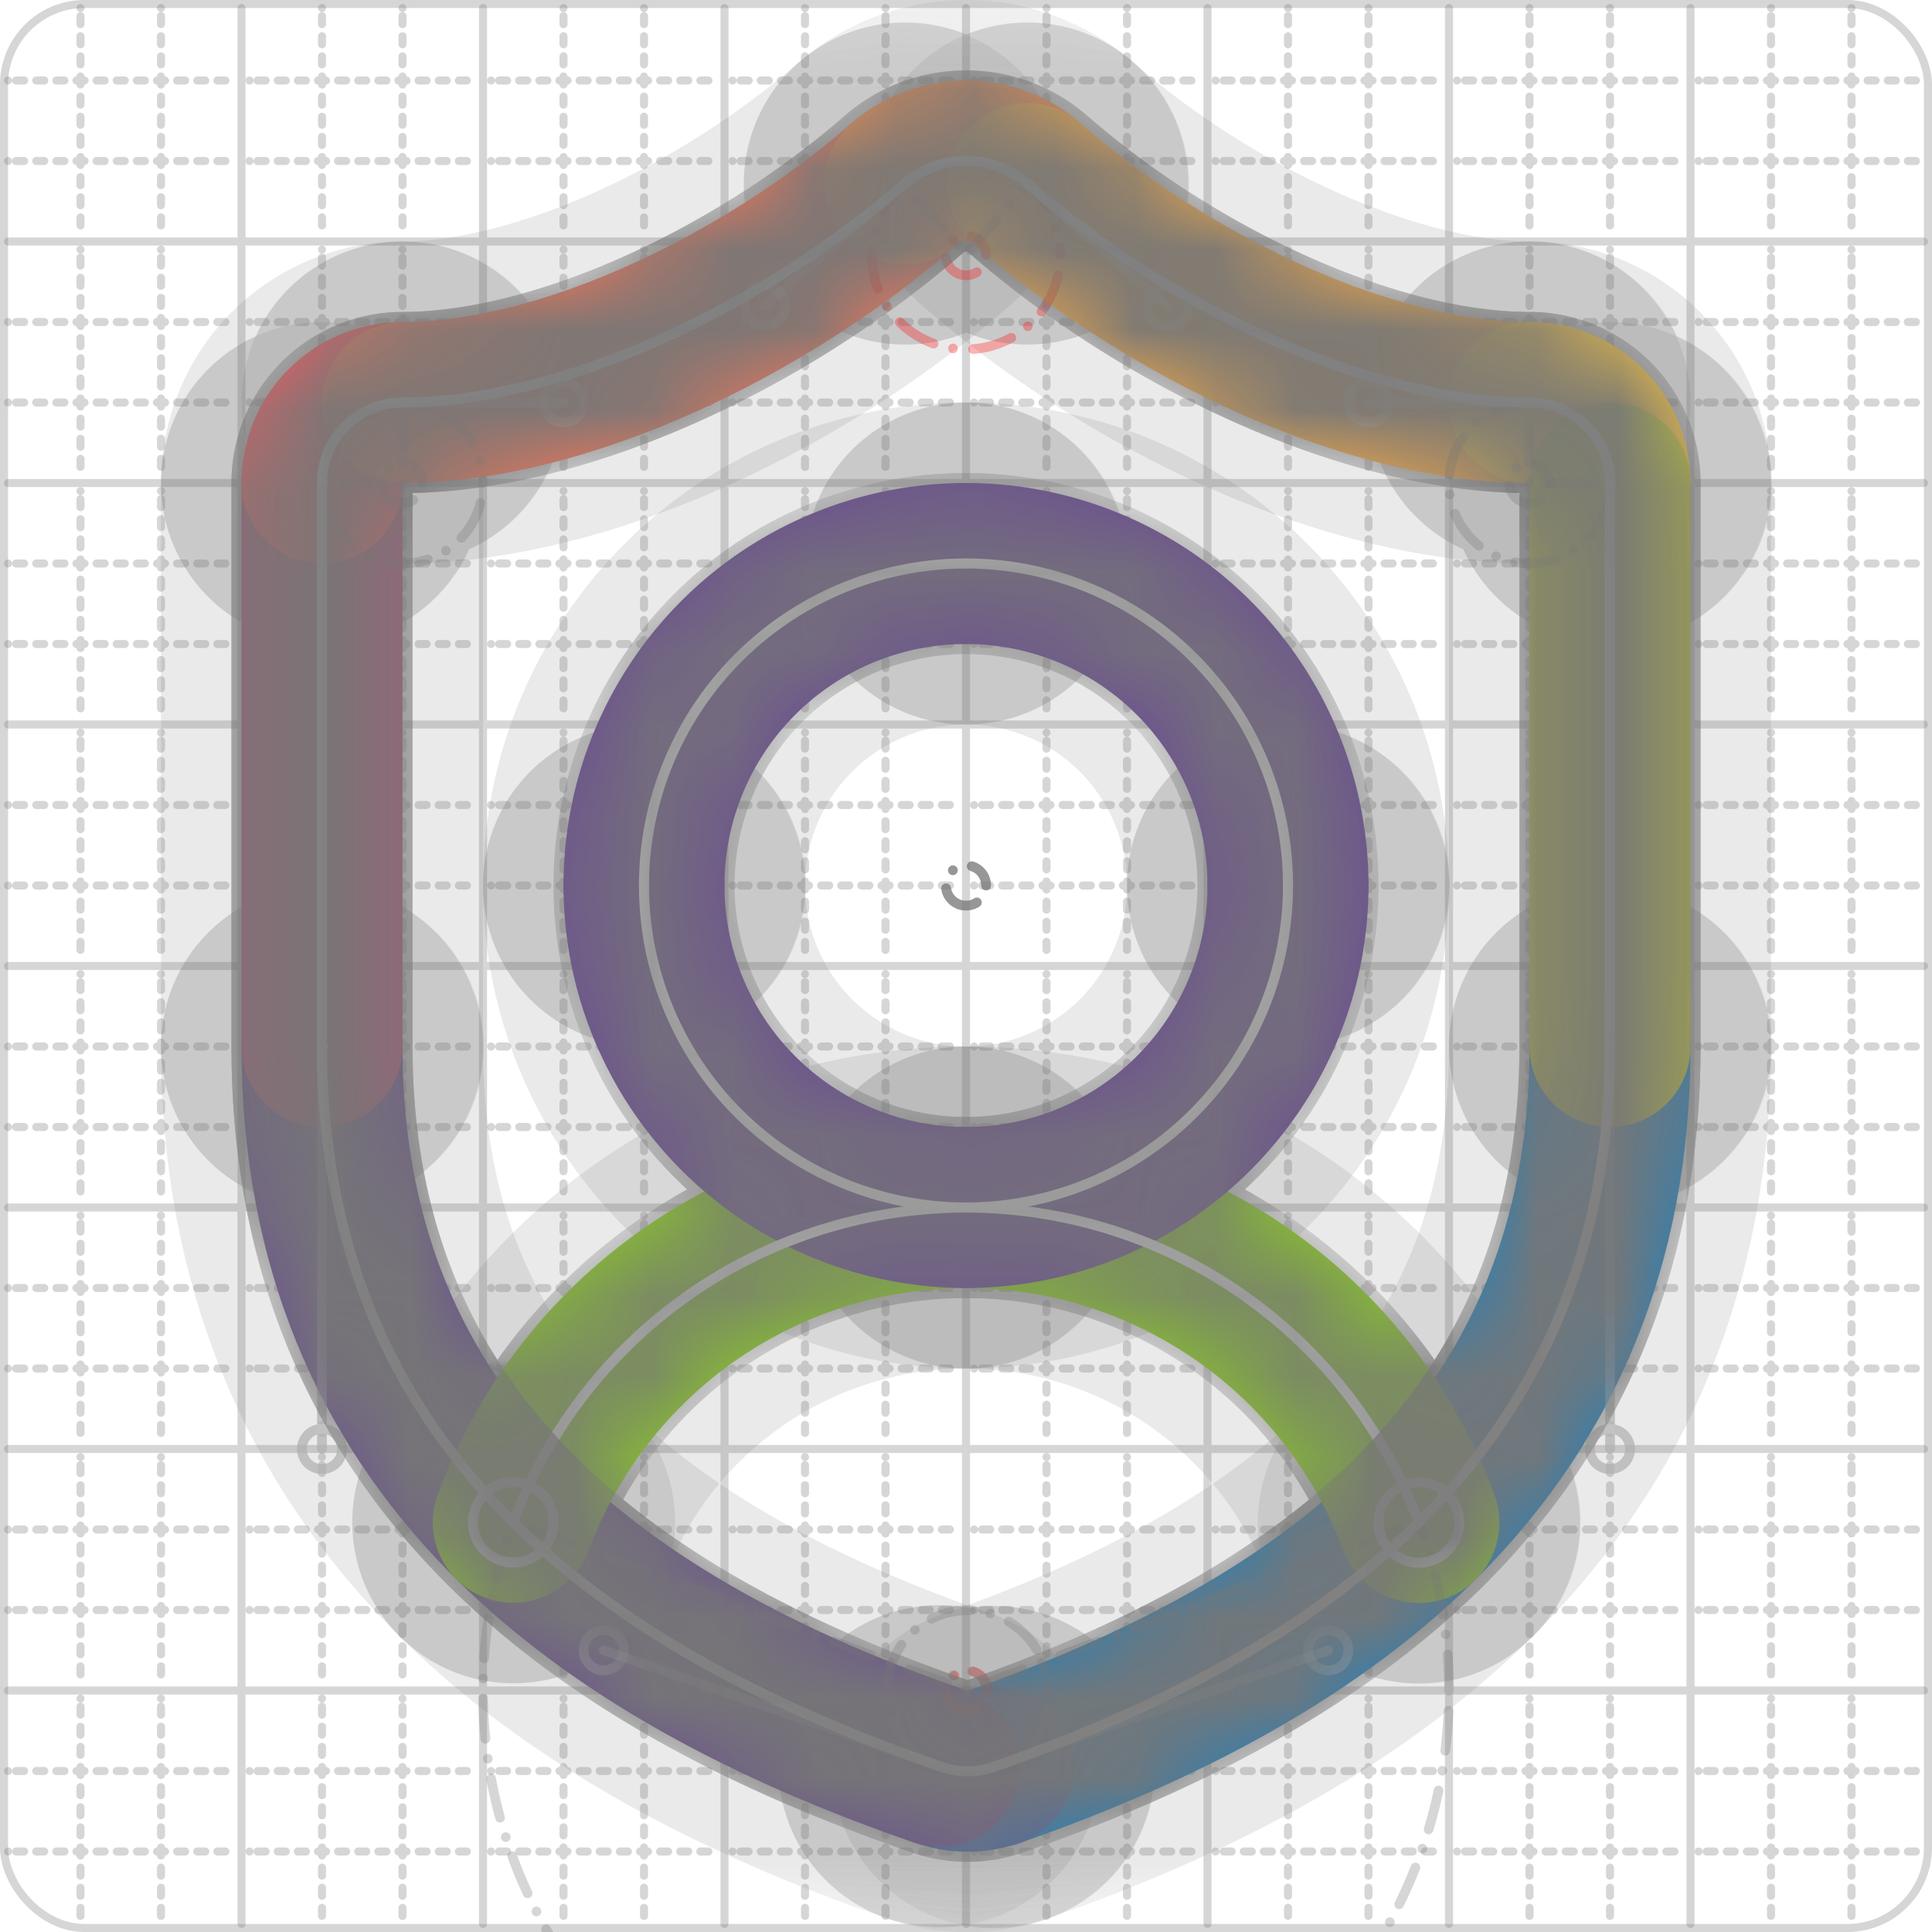 <svg xmlns="http://www.w3.org/2000/svg" width="24" height="24" viewBox="0 0 24 24" fill="none" stroke="currentColor" stroke-width="2" stroke-linecap="round" stroke-linejoin="round"><style>
  @media screen and (prefers-color-scheme: light) {
    .svg-preview-grid-rect { fill: none }
  }
  @media screen and (prefers-color-scheme: dark) {
    .svg-preview-grid-rect { fill: none }
    .svg
    .svg-preview-grid-group,
    .svg-preview-radii-group,
    .svg-preview-shadow-mask-group,
    .svg-preview-shadow-group {
      stroke: #fff;
    }
  }
</style><g class="svg-preview-grid-group" stroke-linecap="butt" stroke-width="0.1" stroke="#777" stroke-opacity="0.3"><rect class="svg-preview-grid-rect" width="23.9" height="23.9" x="0.05" y="0.05" rx="1" fill="#fff"></rect><path stroke-dasharray="0 0.1 0.1 0.15 0.1 0.15 0.1 0.15 0.1 0.15 0.1 0.15 0.1 0.15 0.1 0.15 0.1 0.15 0.1 0.15 0.1 0.15 0.1 0.15 0 0.15" stroke-width="0.1" d="M0.1 1h23.8M1 0.1v23.8M0.1 2h23.8M2 0.1v23.8M0.1 4h23.8M4 0.1v23.8M0.1 5h23.8M5 0.1v23.8M0.1 7h23.8M7 0.1v23.8M0.1 8h23.8M8 0.1v23.8M0.1 10h23.8M10 0.1v23.8M0.1 11h23.8M11 0.1v23.8M0.1 13h23.8M13 0.1v23.8M0.1 14h23.8M14 0.1v23.8M0.1 16h23.8M16 0.1v23.8M0.1 17h23.8M17 0.1v23.8M0.1 19h23.8M19 0.1v23.8M0.1 20h23.8M20 0.1v23.8M0.1 22h23.8M22 0.1v23.8M0.1 23h23.8M23 0.1v23.8"></path><path d="M0.1 3h23.8M3 0.1v23.8M0.1 6h23.8M6 0.1v23.8M0.1 9h23.8M9 0.1v23.8M0.1 12h23.8M12 0.1v23.8M0.1 15h23.8M15 0.1v23.8M0.1 18h23.8M18 0.1v23.8M0.1 21h23.8M21 0.1v23.8"></path></g><g class="svg-preview-shadow-mask-group" stroke-width="4" stroke="#777" stroke-opacity="0.15"><mask id="svg-preview-shadow-mask-0" maskUnits="userSpaceOnUse" stroke-opacity="1" stroke-width="4" stroke="#000"><rect x="0" y="0" width="24" height="24" fill="#fff" stroke="none" rx="1"></rect><path d="M20 13h.01M12.34 21.95h.01M11.67 21.94h.01M4 13h.01M4 6h.01M5 5h.01M11.24 2.28h.01M12.76 2.28h.01M19 5h.01M20 6h.01"></path></mask><mask id="svg-preview-shadow-mask-1" maskUnits="userSpaceOnUse" stroke-opacity="1" stroke-width="4" stroke="#000"><rect x="0" y="0" width="24" height="24" fill="#fff" stroke="none" rx="1"></rect><path d="M6.376 18.91h.01M17.625 18.913h.01"></path></mask><mask id="svg-preview-shadow-mask-2" maskUnits="userSpaceOnUse" stroke-opacity="1" stroke-width="4" stroke="#000"><rect x="0" y="0" width="24" height="24" fill="#fff" stroke="none" rx="1"></rect><path d="M12 7h.01M16 11h.01M12 15h.01M8 11h.01"></path></mask></g><g class="svg-preview-shadow-group" stroke-width="4" stroke="#777" stroke-opacity="0.15"><path mask="url(#svg-preview-shadow-mask-0)" d="M 20 13 C20 18 16.5 20.5 12.34 21.95"></path><path mask="url(#svg-preview-shadow-mask-0)" d="M 12.34 21.95 A1 1 0 0 1 11.67 21.94"></path><path mask="url(#svg-preview-shadow-mask-0)" d="M 11.67 21.94 C7.5 20.5 4 18 4 13"></path><path mask="url(#svg-preview-shadow-mask-0)" d="M 4 13 L 4 6"></path><path mask="url(#svg-preview-shadow-mask-0)" d="M 4 6 A1 1 0 0 1 5 5"></path><path mask="url(#svg-preview-shadow-mask-0)" d="M 5 5 C7 5 9.5 3.8 11.24 2.28"></path><path mask="url(#svg-preview-shadow-mask-0)" d="M 11.24 2.28 A1.17 1.17 0 0 1 12.76 2.28"></path><path mask="url(#svg-preview-shadow-mask-0)" d="M 12.76 2.28 C14.51 3.81 17 5 19 5"></path><path mask="url(#svg-preview-shadow-mask-0)" d="M 19 5 A1 1 0 0 1 20 6"></path><path mask="url(#svg-preview-shadow-mask-0)" d="M 20 6 L 20 13"></path><path mask="url(#svg-preview-shadow-mask-1)" d="M 6.376 18.91 A6 6 0 0 1 17.625 18.913"></path><path mask="url(#svg-preview-shadow-mask-2)" d="M 12 7 A4 4 0 0 1 16 11"></path><path mask="url(#svg-preview-shadow-mask-2)" d="M 16 11 A4 4 0 0 1 12 15"></path><path mask="url(#svg-preview-shadow-mask-2)" d="M 12 15 A4 4 0 0 1 8 11"></path><path mask="url(#svg-preview-shadow-mask-2)" d="M 8 11 A4 4 0 0 1 12 7"></path><path d="M20 13h.01M12.34 21.95h.01M11.67 21.94h.01M4 13h.01M4 6h.01M5 5h.01M11.24 2.28h.01M12.76 2.28h.01M19 5h.01M20 6h.01M6.376 18.91h.01M17.625 18.913h.01M12 7h.01M16 11h.01M12 15h.01M8 11h.01"></path></g><g class="svg-preview-handles-group" stroke-width="0.12" stroke="#777" stroke-opacity="0.6"><path d="M20 13 20 18"></path><circle cy="18" cx="20" r="0.25"></circle><path d="M12.34 21.95 16.5 20.5"></path><circle cy="20.5" cx="16.5" r="0.25"></circle><path d="M11.67 21.94 7.5 20.5"></path><circle cy="20.5" cx="7.5" r="0.25"></circle><path d="M4 13 4 18"></path><circle cy="18" cx="4" r="0.25"></circle><path d="M5 5 7 5"></path><circle cy="5" cx="7" r="0.25"></circle><path d="M11.24 2.28 9.5 3.8"></path><circle cy="3.8" cx="9.5" r="0.25"></circle><path d="M12.76 2.28 14.51 3.81"></path><circle cy="3.81" cx="14.51" r="0.25"></circle><path d="M19 5 17 5"></path><circle cy="5" cx="17" r="0.25"></circle></g><g class="svg-preview-colored-path-group"><path d="M 20 13 C20 18 16.5 20.5 12.34 21.95" stroke="#1982c4"></path><path d="M 12.34 21.95 A1 1 0 0 1 11.67 21.94" stroke="#4267AC"></path><path d="M 11.67 21.94 C7.5 20.5 4 18 4 13" stroke="#6a4c93"></path><path d="M 4 13 L 4 6" stroke="#B55379"></path><path d="M 4 6 A1 1 0 0 1 5 5" stroke="#FF595E"></path><path d="M 5 5 C7 5 9.5 3.8 11.24 2.28" stroke="#FF7655"></path><path d="M 11.24 2.28 A1.17 1.17 0 0 1 12.76 2.28" stroke="#ff924c"></path><path d="M 12.76 2.28 C14.51 3.81 17 5 19 5" stroke="#FFAE43"></path><path d="M 19 5 A1 1 0 0 1 20 6" stroke="#ffca3a"></path><path d="M 20 6 L 20 13" stroke="#C5CA30"></path><path d="M 6.376 18.91 A6 6 0 0 1 17.625 18.913" stroke="#8ac926"></path><path d="M 12 7 A4 4 0 0 1 16 11" stroke="#6a4c93"></path><path d="M 16 11 A4 4 0 0 1 12 15" stroke="#6a4c93"></path><path d="M 12 15 A4 4 0 0 1 8 11" stroke="#6a4c93"></path><path d="M 8 11 A4 4 0 0 1 12 7" stroke="#6a4c93"></path></g><g class="svg-preview-radii-group" stroke-width="0.12" stroke-dasharray="0 0.25 0.25" stroke="#777" stroke-opacity="0.3"><path d="M12.34 21.95 12.019 21.003 11.67 21.94"></path><circle cy="21.003" cx="12.019" r="0.25" stroke-dasharray="0" stroke="red"></circle><circle cy="21.003" cx="12.019" r="1"></circle><path d="M4 6 5 6 5 5"></path><circle cy="6" cx="5" r="0.25" stroke-dasharray="0"></circle><circle cy="6" cx="5" r="1"></circle><path d="M11.24 2.28 12 3.17 12.76 2.28"></path><circle cy="3.17" cx="12" r="0.25" stroke-dasharray="0" stroke="red"></circle><circle cy="3.17" cx="12" r="1.17" stroke="red"></circle><path d="M19 5 19 6 20 6"></path><circle cy="6" cx="19" r="0.25" stroke-dasharray="0"></circle><circle cy="6" cx="19" r="1"></circle><path d="M6.376 18.91 12 21.001 17.625 18.913"></path><circle cy="21.001" cx="12" r="0.25" stroke-dasharray="0"></circle><circle cy="21.001" cx="12" r="6"></circle><circle cy="11" cx="12" r="0.25" stroke-dasharray="0"></circle><circle cy="11" cx="12" r="4"></circle><circle cy="11" cx="12" r="0.25" stroke-dasharray="0"></circle><circle cy="11" cx="12" r="4"></circle><circle cy="11" cx="12" r="0.25" stroke-dasharray="0"></circle><circle cy="11" cx="12" r="4"></circle><circle cy="11" cx="12" r="0.25" stroke-dasharray="0"></circle><circle cy="11" cx="12" r="4"></circle></g><g class="svg-preview-control-path-marker-mask-group" stroke-width="1" stroke="#000"><mask id="svg-preview-control-path-marker-mask-0" maskUnits="userSpaceOnUse"><rect x="0" y="0" width="24" height="24" fill="#fff" stroke="none" rx="1"></rect><path d="M20 13h.01"></path><path d="M12.34 21.95h.01"></path></mask><mask id="svg-preview-control-path-marker-mask-1" maskUnits="userSpaceOnUse"><rect x="0" y="0" width="24" height="24" fill="#fff" stroke="none" rx="1"></rect><path d="M12.34 21.95h.01"></path><path d="M11.67 21.94h.01"></path></mask><mask id="svg-preview-control-path-marker-mask-2" maskUnits="userSpaceOnUse"><rect x="0" y="0" width="24" height="24" fill="#fff" stroke="none" rx="1"></rect><path d="M11.67 21.94h.01"></path><path d="M4 13h.01"></path></mask><mask id="svg-preview-control-path-marker-mask-3" maskUnits="userSpaceOnUse"><rect x="0" y="0" width="24" height="24" fill="#fff" stroke="none" rx="1"></rect><path d="M4 13h.01"></path><path d="M4 6h.01"></path></mask><mask id="svg-preview-control-path-marker-mask-4" maskUnits="userSpaceOnUse"><rect x="0" y="0" width="24" height="24" fill="#fff" stroke="none" rx="1"></rect><path d="M4 6h.01"></path><path d="M5 5h.01"></path></mask><mask id="svg-preview-control-path-marker-mask-5" maskUnits="userSpaceOnUse"><rect x="0" y="0" width="24" height="24" fill="#fff" stroke="none" rx="1"></rect><path d="M5 5h.01"></path><path d="M11.24 2.28h.01"></path></mask><mask id="svg-preview-control-path-marker-mask-6" maskUnits="userSpaceOnUse"><rect x="0" y="0" width="24" height="24" fill="#fff" stroke="none" rx="1"></rect><path d="M11.24 2.28h.01"></path><path d="M12.76 2.28h.01"></path></mask><mask id="svg-preview-control-path-marker-mask-7" maskUnits="userSpaceOnUse"><rect x="0" y="0" width="24" height="24" fill="#fff" stroke="none" rx="1"></rect><path d="M12.76 2.28h.01"></path><path d="M19 5h.01"></path></mask><mask id="svg-preview-control-path-marker-mask-8" maskUnits="userSpaceOnUse"><rect x="0" y="0" width="24" height="24" fill="#fff" stroke="none" rx="1"></rect><path d="M19 5h.01"></path><path d="M20 6h.01"></path></mask><mask id="svg-preview-control-path-marker-mask-9" maskUnits="userSpaceOnUse"><rect x="0" y="0" width="24" height="24" fill="#fff" stroke="none" rx="1"></rect><path d="M20 6h.01"></path><path d="M20 13h.01"></path></mask><mask id="svg-preview-control-path-marker-mask-10" maskUnits="userSpaceOnUse"><rect x="0" y="0" width="24" height="24" fill="#fff" stroke="none" rx="1"></rect><path d="M6.376 18.91h.01"></path><path d="M17.625 18.913h.01"></path></mask></g><g class="svg-preview-control-path-group" stroke="#fff" stroke-width="0.125"><path mask="url(#svg-preview-control-path-marker-mask-0)" d="M 20 13 C20 18 16.5 20.5 12.34 21.95"></path><path mask="url(#svg-preview-control-path-marker-mask-1)" d="M 12.34 21.95 A1 1 0 0 1 11.67 21.94"></path><path mask="url(#svg-preview-control-path-marker-mask-2)" d="M 11.67 21.94 C7.5 20.5 4 18 4 13"></path><path mask="url(#svg-preview-control-path-marker-mask-3)" d="M 4 13 L 4 6"></path><path mask="url(#svg-preview-control-path-marker-mask-4)" d="M 4 6 A1 1 0 0 1 5 5"></path><path mask="url(#svg-preview-control-path-marker-mask-5)" d="M 5 5 C7 5 9.5 3.8 11.24 2.28"></path><path mask="url(#svg-preview-control-path-marker-mask-6)" d="M 11.24 2.28 A1.17 1.17 0 0 1 12.76 2.28"></path><path mask="url(#svg-preview-control-path-marker-mask-7)" d="M 12.76 2.28 C14.51 3.81 17 5 19 5"></path><path mask="url(#svg-preview-control-path-marker-mask-8)" d="M 19 5 A1 1 0 0 1 20 6"></path><path mask="url(#svg-preview-control-path-marker-mask-9)" d="M 20 6 L 20 13"></path><path mask="url(#svg-preview-control-path-marker-mask-10)" d="M 6.376 18.91 A6 6 0 0 1 17.625 18.913"></path><path d="M 12 7 A4 4 0 0 1 16 11"></path><path d="M 16 11 A4 4 0 0 1 12 15"></path><path d="M 12 15 A4 4 0 0 1 8 11"></path><path d="M 8 11 A4 4 0 0 1 12 7"></path></g><g class="svg-preview-control-path-marker-group" stroke="#fff" stroke-width="0.125"><path d="M20 13h.01M12.34 21.95h.01M12.34 21.95h.01M11.67 21.94h.01M11.67 21.94h.01M4 13h.01M4 13h.01M4 6h.01M4 6h.01M5 5h.01M5 5h.01M11.24 2.28h.01M11.24 2.28h.01M12.76 2.28h.01M12.76 2.28h.01M19 5h.01M19 5h.01M20 6h.01M20 6h.01M20 13h.01M6.376 18.91h.01M17.625 18.913h.01"></path><circle cx="6.376" cy="18.91" r="0.5"></circle><circle cx="17.625" cy="18.913" r="0.5"></circle></g><g class="svg-preview-handles-group" stroke-width="0.12" stroke="#FFF" stroke-opacity="0.3"><path d="M20 13 20 18"></path><circle cy="18" cx="20" r="0.25"></circle><path d="M12.34 21.95 16.5 20.5"></path><circle cy="20.5" cx="16.5" r="0.25"></circle><path d="M11.67 21.94 7.5 20.5"></path><circle cy="20.5" cx="7.5" r="0.25"></circle><path d="M4 13 4 18"></path><circle cy="18" cx="4" r="0.25"></circle><path d="M5 5 7 5"></path><circle cy="5" cx="7" r="0.25"></circle><path d="M11.24 2.28 9.5 3.8"></path><circle cy="3.8" cx="9.5" r="0.25"></circle><path d="M12.76 2.28 14.51 3.81"></path><circle cy="3.81" cx="14.51" r="0.25"></circle><path d="M19 5 17 5"></path><circle cy="5" cx="17" r="0.25"></circle></g><defs xmlns="http://www.w3.org/2000/svg"><pattern id="pattern-:Rp:" width=".1" height=".1" patternUnits="userSpaceOnUse" patternTransform="rotate(45 50 50)"><line stroke="#777" stroke-width="0.1" y2="1"></line><line stroke="#777" stroke-width="0.1" y2="1"></line></pattern></defs><mask id="svg-preview-backdrop-mask-:Rp:" maskUnits="userSpaceOnUse"><g stroke="#fff"><path d="M20 13c0 5-3.5 7.5-7.66 8.95a1 1 0 0 1-.67-.01C7.5 20.5 4 18 4 13V6a1 1 0 0 1 1-1c2 0 4.5-1.2 6.24-2.72a1.17 1.17 0 0 1 1.52 0C14.51 3.81 17 5 19 5a1 1 0 0 1 1 1z"></path></g><g><path d="M20 13c0 5-3.5 7.5-7.66 8.95a1 1 0 0 1-.67-.01C7.5 20.5 4 18 4 13V6a1 1 0 0 1 1-1c2 0 4.5-1.2 6.24-2.72a1.17 1.17 0 0 1 1.52 0C14.51 3.81 17 5 19 5a1 1 0 0 1 1 1z" /><path d="M6.376 18.91a6 6 0 0 1 11.249.003" /><circle cx="12" cy="11" r="4" /></g></mask><mask id="svg-preview-backdrop-mask-outline-:Rp:" maskUnits="userSpaceOnUse"><rect x="0" y="0" width="24" height="24" fill="#fff" stroke="none"></rect><g stroke-width="1.75"><path d="M20 13c0 5-3.5 7.5-7.66 8.95a1 1 0 0 1-.67-.01C7.5 20.5 4 18 4 13V6a1 1 0 0 1 1-1c2 0 4.5-1.2 6.24-2.72a1.17 1.17 0 0 1 1.52 0C14.51 3.81 17 5 19 5a1 1 0 0 1 1 1z"></path></g></mask><g mask="url(#svg-preview-backdrop-mask-:Rp:)"><rect x="0" y="0" width="24" height="24" opacity="0.5" fill="url(#pattern-:Rp:)" stroke="none"></rect><g stroke="#777" stroke-width="2.25" opacity="0.75"><path d="M20 13c0 5-3.5 7.5-7.66 8.95a1 1 0 0 1-.67-.01C7.5 20.5 4 18 4 13V6a1 1 0 0 1 1-1c2 0 4.5-1.2 6.24-2.72a1.17 1.17 0 0 1 1.52 0C14.51 3.81 17 5 19 5a1 1 0 0 1 1 1z" /><path d="M6.376 18.91a6 6 0 0 1 11.249.003" /><circle cx="12" cy="11" r="4" /></g><g stroke="#777" stroke-width="2.25" opacity="0.75" mask="url(#svg-preview-backdrop-mask-outline-:Rp:)"><path d="M20 13c0 5-3.5 7.5-7.66 8.95a1 1 0 0 1-.67-.01C7.5 20.5 4 18 4 13V6a1 1 0 0 1 1-1c2 0 4.5-1.2 6.24-2.72a1.17 1.17 0 0 1 1.52 0C14.51 3.81 17 5 19 5a1 1 0 0 1 1 1z"></path></g></g></svg>